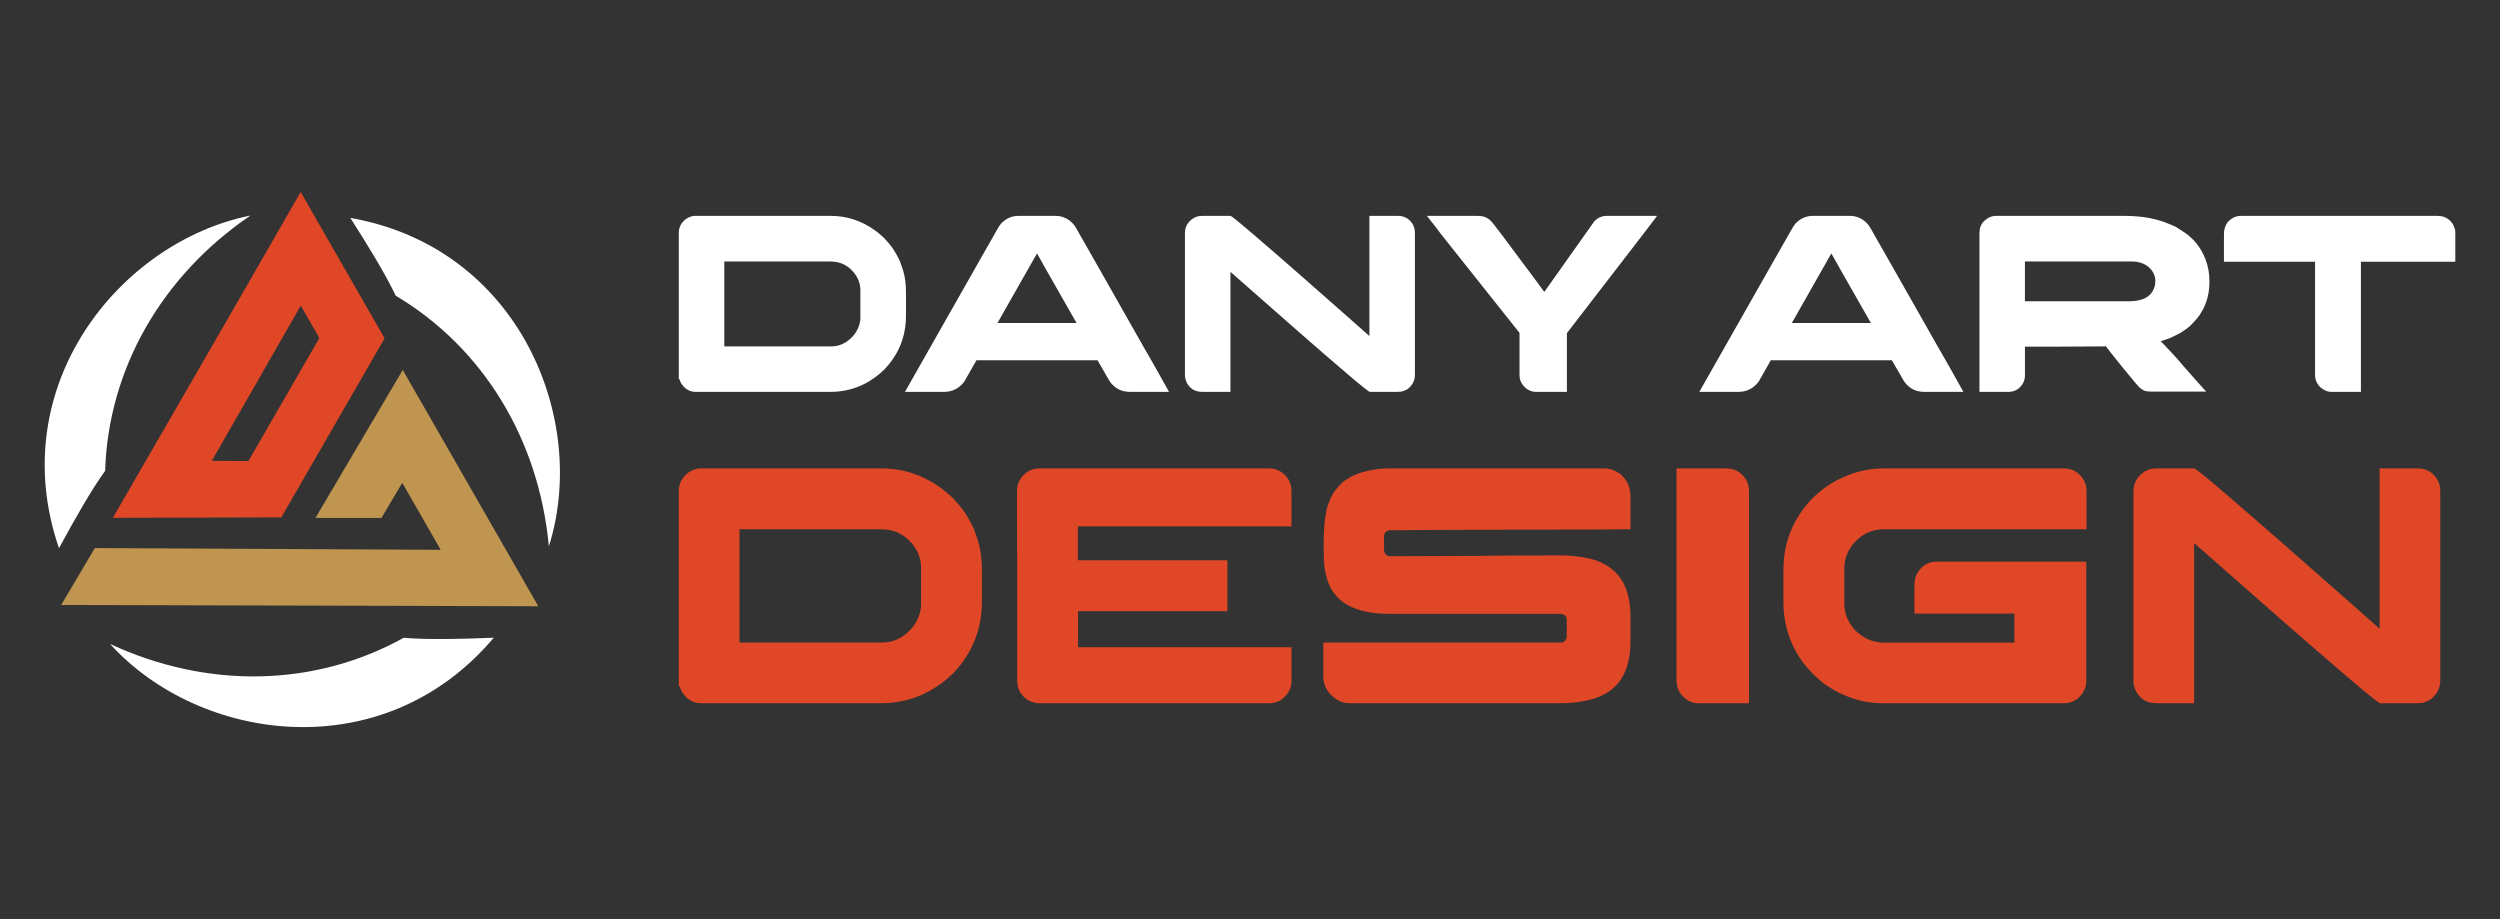 <?xml version="1.0" encoding="utf-8"?>
<!-- Generator: Adobe Illustrator 16.0.0, SVG Export Plug-In . SVG Version: 6.00 Build 0)  -->
<!DOCTYPE svg PUBLIC "-//W3C//DTD SVG 1.1//EN" "http://www.w3.org/Graphics/SVG/1.1/DTD/svg11.dtd">
<svg version="1.1" id="Calque_1" xmlns="http://www.w3.org/2000/svg" xmlns:xlink="http://www.w3.org/1999/xlink" x="0px" y="0px"
	 width="204px" height="75px" viewBox="0 0 204 75" enable-background="new 0 0 204 75" xml:space="preserve">
<rect x="0" y="0" width="204" height="75" fill="#333333" stroke="none"/>
<g>
	<g>
		<polygon fill="#C0954F" points="32.865,30.188 25.743,42.261 31.125,42.261 32.825,39.399 35.96,44.864 7.74,44.722 4.991,49.367 
			43.926,49.47 		"/>
		<path fill="#E04726" d="M19.508,24.42l-4.163,7.209l0,0l-0.405,0.702l-0.171,0.296l0,0l-5.559,9.626l13.743-0.034l8.431-14.611
			l-6.849-11.938l-2.657,4.624l-1.49,2.593L19.508,24.42z M24.544,24.938l1.516,2.642l-2.318,4.022l-0.509,0.883l-2.962,5.137
			l-2.987-0.016l2.006-3.5l0,0L19.351,34l1.045-1.823l0,0L24.544,24.938z"/>
		<path fill="#FFFFFF" d="M20.433,17.587C9.778,19.732,0.263,31.504,4.813,44.731c1.335-2.456,2.628-4.732,3.764-6.311
			C8.847,30.104,13.184,22.528,20.433,17.587z"/>
		<path fill="#FFFFFF" d="M32.945,52.043c-7.277,4.032-16.005,4.194-23.965,0.504c7.306,8.048,22.292,10.179,31.313-0.51
			C37.5,52.15,34.883,52.208,32.945,52.043z"/>
		<path fill="#FFFFFF" d="M28.588,17.782c1.504,2.356,2.869,4.589,3.702,6.347c7.147,4.258,11.68,11.719,12.499,20.454
			C48.065,34.22,42.364,20.198,28.588,17.782z"/>
	</g>
	<g>
		<g>
			<g>
				<path fill="#FFFFFF" d="M56.679,17.615h11.104c1.327,0,2.543,0.402,3.65,1.207c0.171,0.124,0.406,0.32,0.701,0.588
					c0.337,0.364,0.566,0.639,0.69,0.825c0.242,0.357,0.447,0.725,0.619,1.103c0.047,0.131,0.099,0.278,0.154,0.443
					c0.035,0.11,0.073,0.223,0.114,0.34c0.145,0.509,0.216,1.093,0.216,1.753v1.897c0,1.327-0.36,2.509-1.083,3.547
					c-0.124,0.192-0.34,0.46-0.65,0.804c-0.294,0.282-0.549,0.499-0.762,0.65c-0.227,0.165-0.468,0.32-0.722,0.464
					c-0.914,0.495-1.897,0.742-2.949,0.742H56.74c-0.337,0-0.639-0.127-0.907-0.381c-0.171-0.186-0.278-0.34-0.32-0.463
					c-0.02-0.042-0.041-0.104-0.061-0.186H55.39V19.018c0-0.509,0.224-0.91,0.67-1.206C56.301,17.681,56.507,17.615,56.679,17.615z
					 M59.102,21.337v6.929h8.723c0.591,0,1.117-0.213,1.578-0.639c0.206-0.199,0.326-0.333,0.361-0.402
					c0.295-0.427,0.443-0.863,0.443-1.31v-2.238c0-0.508-0.175-0.986-0.526-1.433c-0.193-0.22-0.354-0.375-0.485-0.464
					c-0.172-0.117-0.34-0.209-0.505-0.278c-0.288-0.11-0.612-0.165-0.968-0.165H59.102z"/>
				<path fill="#FFFFFF" d="M83.104,17.615h3.021c0.611,0,1.123,0.254,1.536,0.763c0.11,0.151,0.247,0.385,0.413,0.701
					c0.027,0.041,0.052,0.082,0.072,0.124c0.062,0.097,0.591,1.024,1.587,2.784c0.282,0.502,0.604,1.072,0.969,1.711
					c2.261,3.994,3.424,6.035,3.485,6.125l1.207,2.155h-3.176c-0.839,0-1.458-0.395-1.856-1.186
					c-0.281-0.481-0.488-0.838-0.618-1.072c-0.111-0.2-0.172-0.307-0.187-0.32h-9.856c-0.013,0-0.029,0.006-0.047,0.02
					c-0.016,0.014-0.03,0.042-0.036,0.083l-0.927,1.629c-0.42,0.563-0.977,0.845-1.67,0.845h-3.145
					c-0.014,0-0.021-0.001-0.021-0.005c0-0.003,0-0.008,0-0.015c1.519-2.688,2.841-5.018,3.97-6.991
					c0.893-1.574,1.615-2.846,2.165-3.814c0.851-1.506,1.298-2.289,1.339-2.352c0.11-0.206,0.227-0.388,0.351-0.546
					C82.079,17.829,82.554,17.615,83.104,17.615z M84.62,20.678l-3.228,5.681h6.455C85.736,22.661,84.661,20.767,84.62,20.678z"/>
				<path fill="#FFFFFF" d="M98.085,17.615h2.32c0.076,0,0.694,0.499,1.855,1.495c1.161,0.997,2.469,2.133,3.923,3.408
					c1.453,1.275,2.743,2.411,3.871,3.407l1.69,1.496v-9.806h2.319c0.488,0,0.87,0.193,1.146,0.578
					c0.165,0.234,0.248,0.499,0.248,0.794v11.599c0,0.46-0.197,0.846-0.589,1.155c-0.103,0.068-0.229,0.127-0.382,0.175
					c-0.096,0.042-0.271,0.062-0.525,0.062h-2.176c-0.082,0-0.707-0.498-1.876-1.495c-1.169-0.996-2.481-2.132-3.939-3.408
					c-1.456-1.274-2.748-2.41-3.876-3.407l-1.69-1.484v9.794h-2.258c-0.337,0-0.612-0.068-0.825-0.206
					c-0.254-0.172-0.437-0.406-0.547-0.701c-0.054-0.144-0.082-0.299-0.082-0.464V19.018c0-0.467,0.189-0.842,0.567-1.124
					C97.493,17.708,97.768,17.615,98.085,17.615z"/>
				<path fill="#FFFFFF" d="M120.571,17.615c0.356,0,0.639,0.073,0.845,0.217c0.146,0.09,0.306,0.251,0.484,0.485l0.619,0.804
					c0.405,0.543,0.871,1.167,1.396,1.872c0.526,0.705,0.996,1.333,1.407,1.886c0.413,0.554,0.644,0.868,0.691,0.944l4.083-5.764
					c0.192-0.193,0.368-0.31,0.525-0.351c0.124-0.062,0.313-0.093,0.568-0.093h4.03c-0.063,0.09-0.459,0.61-1.19,1.563
					c-0.732,0.952-1.574,2.045-2.526,3.278c-0.952,1.234-1.796,2.329-2.531,3.284l-1.113,1.444v4.794h-2.495
					c-0.447,0-0.821-0.196-1.124-0.588c-0.165-0.24-0.247-0.488-0.247-0.742v-3.485l-6.444-8.104c0-0.021-0.371-0.502-1.113-1.444
					H120.571z"/>
				<path fill="#FFFFFF" d="M147.924,17.615h3.021c0.612,0,1.124,0.254,1.536,0.763c0.11,0.151,0.248,0.385,0.412,0.701
					c0.028,0.041,0.052,0.082,0.072,0.124c0.063,0.097,0.592,1.024,1.588,2.784c0.282,0.502,0.606,1.072,0.97,1.711
					c2.261,3.994,3.423,6.035,3.485,6.125l1.206,2.155h-3.176c-0.839,0-1.457-0.395-1.855-1.186
					c-0.282-0.481-0.488-0.838-0.619-1.072c-0.11-0.2-0.171-0.307-0.186-0.32h-9.857c-0.013,0-0.028,0.006-0.046,0.02
					c-0.017,0.014-0.028,0.042-0.036,0.083l-0.928,1.629c-0.419,0.563-0.976,0.845-1.67,0.845h-3.145
					c-0.015,0-0.021-0.001-0.021-0.005c0-0.003,0-0.008,0-0.015c1.519-2.688,2.842-5.018,3.969-6.991
					c0.895-1.574,1.616-2.846,2.166-3.814c0.852-1.506,1.299-2.289,1.34-2.352c0.109-0.206,0.227-0.388,0.351-0.546
					C146.899,17.829,147.374,17.615,147.924,17.615z M149.439,20.678l-3.227,5.681h6.454
					C150.556,22.661,149.48,20.767,149.439,20.678z"/>
				<path fill="#FFFFFF" d="M162.895,17.615h10.455c1.408,0,2.625,0.22,3.649,0.66c0.206,0.083,0.367,0.151,0.484,0.206
					c0.171,0.097,0.354,0.21,0.546,0.34c0.914,0.557,1.564,1.344,1.948,2.361c0.207,0.543,0.31,1.12,0.31,1.732v0.134
					c0,0.735-0.154,1.43-0.463,2.083c-0.097,0.186-0.218,0.391-0.361,0.618c-0.124,0.166-0.271,0.341-0.443,0.526
					c-0.082,0.096-0.165,0.182-0.248,0.257l-0.103,0.104l-0.083,0.062l-0.154,0.124c-0.123,0.089-0.278,0.192-0.464,0.31
					c-0.027,0.013-0.056,0.03-0.082,0.051c-0.187,0.096-0.354,0.182-0.506,0.257c-0.076,0.035-0.147,0.069-0.216,0.104
					c-0.268,0.11-0.55,0.209-0.846,0.299c0.853,0.88,1.437,1.52,1.753,1.917c0.212,0.241,0.423,0.478,0.628,0.711
					c0.393,0.454,0.767,0.876,1.125,1.269c0.108,0.103,0.175,0.175,0.195,0.217h-4.454c-0.254,0-0.453-0.028-0.599-0.083
					c-0.04-0.021-0.078-0.041-0.112-0.062c-0.035-0.021-0.073-0.045-0.114-0.072c-0.145-0.096-0.306-0.258-0.484-0.485
					c-0.653-0.776-1.344-1.625-2.072-2.547l-0.36-0.463c-0.021,0-0.063,0.006-0.124,0.021c-0.427,0-1.708,0.006-3.846,0.021h-2.619
					v2.34c0,0.44-0.188,0.811-0.567,1.114c-0.227,0.158-0.487,0.237-0.783,0.237h-2.361V19.059c0-0.234,0.028-0.419,0.082-0.557
					c0.028-0.083,0.077-0.179,0.146-0.289c0.048-0.069,0.106-0.134,0.175-0.196C162.214,17.75,162.537,17.615,162.895,17.615z
					 M165.234,21.337v3.248h8.444c0.659,0,1.161-0.114,1.506-0.34c0.247-0.158,0.43-0.368,0.546-0.629
					c0.096-0.199,0.144-0.426,0.144-0.681c0-0.501-0.229-0.92-0.689-1.257c-0.069-0.048-0.142-0.09-0.218-0.124
					c-0.021-0.007-0.04-0.018-0.061-0.031c-0.125-0.062-0.313-0.117-0.568-0.165c-0.082,0-0.196-0.007-0.339-0.021H165.234z"/>
				<path fill="#FFFFFF" d="M182.928,17.615h15.971c0.397,0,0.729,0.121,0.989,0.361c0.145,0.138,0.237,0.251,0.278,0.341
					c0.124,0.24,0.187,0.442,0.187,0.608v2.434h-7.702v10.619h-2.393c-0.337,0-0.652-0.134-0.948-0.402
					c-0.007-0.006-0.015-0.017-0.021-0.03c-0.021-0.021-0.049-0.052-0.083-0.093c-0.199-0.261-0.298-0.53-0.298-0.805v-9.289h-7.435
					v-1.897c0-0.488,0.015-0.735,0.041-0.742c0.063-0.275,0.169-0.495,0.319-0.66c0.166-0.145,0.285-0.234,0.361-0.269
					C182.367,17.674,182.61,17.615,182.928,17.615z"/>
			</g>
		</g>
		<g>
			<g>
				<path fill="#E04726" d="M57.11,38.221h14.817c1.77,0,3.394,0.537,4.87,1.609c0.229,0.166,0.542,0.427,0.935,0.784
					c0.451,0.486,0.758,0.854,0.923,1.101c0.32,0.478,0.596,0.969,0.825,1.472c0.064,0.175,0.133,0.372,0.206,0.593
					c0.046,0.146,0.096,0.298,0.152,0.454c0.192,0.678,0.288,1.458,0.288,2.338v2.531c0,1.771-0.481,3.349-1.445,4.733
					c-0.164,0.257-0.453,0.614-0.866,1.072c-0.395,0.376-0.734,0.666-1.019,0.867c-0.303,0.221-0.624,0.426-0.962,0.619
					c-1.221,0.661-2.532,0.99-3.935,0.99H57.192c-0.449,0-0.853-0.169-1.21-0.509c-0.23-0.248-0.372-0.454-0.427-0.619
					c-0.027-0.056-0.054-0.138-0.082-0.247H55.39V40.091c0-0.677,0.298-1.214,0.895-1.608C56.605,38.308,56.881,38.221,57.11,38.221
					z M60.343,43.187v9.245h11.638c0.789,0,1.491-0.283,2.106-0.852c0.275-0.267,0.435-0.445,0.481-0.537
					c0.394-0.568,0.592-1.151,0.592-1.748v-2.984c0-0.679-0.234-1.316-0.702-1.913c-0.257-0.294-0.473-0.499-0.647-0.618
					c-0.229-0.156-0.454-0.281-0.674-0.372c-0.386-0.146-0.817-0.221-1.293-0.221H60.343z"/>
				<path fill="#E04726" d="M103.514,38.221c0.596,0,1.082,0.226,1.458,0.674c0.174,0.193,0.299,0.45,0.371,0.771
					c0.027,0.111,0.042,0.266,0.042,0.468v2.82H87.954v2.766h12.203v4.154H87.982l-0.014,0.015v2.93h17.402
					c0.009,0,0.015,0.005,0.015,0.015v2.764c0,0.423-0.157,0.817-0.468,1.184c-0.193,0.193-0.331,0.308-0.413,0.345
					c-0.275,0.174-0.615,0.261-1.018,0.261H84.735c-0.129,0-0.304-0.036-0.523-0.109c-0.468-0.175-0.816-0.486-1.045-0.936
					c-0.111-0.258-0.165-0.532-0.165-0.826v-9.671c-0.01-0.469-0.015-1.99-0.015-4.567V40.01c0-0.303,0.097-0.619,0.29-0.95
					c0.202-0.293,0.439-0.509,0.715-0.646c0.202-0.091,0.353-0.142,0.454-0.151c0.055-0.018,0.138-0.031,0.248-0.041H103.514z"/>
				<path fill="#E04726" d="M113.419,38.221h17.472c0.477,0,0.927,0.16,1.349,0.481c0.54,0.469,0.812,1.068,0.812,1.802v2.683
					h-0.027c-1.284,0.02-3.999,0.029-8.146,0.029c-3.265,0.018-5.795,0.026-7.594,0.026c-1.88,0.019-3.159,0.027-3.839,0.027
					c-0.137,0-0.26,0.046-0.371,0.138c-0.092,0.091-0.137,0.225-0.137,0.399v1.045c0,0.248,0.105,0.418,0.316,0.51
					c0.027,0.009,0.051,0.017,0.068,0.021c0.019,0.005,0.042,0.007,0.068,0.007c4.164-0.019,6.54-0.027,7.126-0.027
					c0.147,0,0.414-0.005,0.799-0.014c1.082-0.019,3.137-0.027,6.163-0.027h0.11c0.394,0,0.922,0.05,1.582,0.15
					c0.477,0.083,0.872,0.184,1.184,0.304c0.99,0.385,1.7,0.994,2.133,1.829c0.375,0.733,0.563,1.638,0.563,2.71v1.967
					c0,1.944-0.573,3.315-1.719,4.114c-0.928,0.661-2.308,0.99-4.142,0.99h-17.019c-0.643,0-1.202-0.27-1.679-0.812
					c-0.339-0.403-0.509-0.876-0.509-1.417v-2.725h19.385c0.22,0,0.367-0.104,0.439-0.316c0.019-0.027,0.03-0.055,0.035-0.081
					c0.005-0.028,0.007-0.047,0.007-0.057v-1.443c0-0.193-0.105-0.331-0.316-0.413c-0.056-0.019-0.11-0.028-0.165-0.028h-13.924
					c-2.2,0-3.713-0.545-4.538-1.637c-0.166-0.201-0.285-0.39-0.358-0.563c-0.092-0.174-0.179-0.391-0.262-0.646
					c-0.074-0.238-0.137-0.532-0.192-0.881c-0.056-0.376-0.082-0.931-0.082-1.665v-0.109c0-1.77,0.15-2.99,0.453-3.66
					c0.156-0.448,0.418-0.871,0.784-1.266c0.202-0.229,0.381-0.39,0.536-0.481c0.532-0.366,1.134-0.618,1.803-0.756
					C112.157,38.29,112.768,38.221,113.419,38.221z"/>
				<path fill="#E04726" d="M136.807,38.221h4.03c0.725,0,1.275,0.312,1.651,0.936c0.156,0.267,0.234,0.597,0.234,0.991v17.237
					h-4.142c-0.449,0-0.871-0.188-1.265-0.563c-0.341-0.349-0.51-0.789-0.51-1.321V38.221z"/>
				<path fill="#E04726" d="M153.673,38.221h14.734c0.733,0,1.289,0.339,1.665,1.019c0.129,0.257,0.193,0.54,0.193,0.852v3.096
					h-16.537c-1.037,0-1.898,0.432-2.587,1.294c-0.432,0.588-0.646,1.216-0.646,1.885v2.876c0,0.816,0.297,1.549,0.894,2.2
					c0.247,0.221,0.463,0.391,0.646,0.51c0.22,0.128,0.427,0.229,0.62,0.303c0.385,0.118,0.678,0.178,0.879,0.178h10.841v-2.365
					h-8.157v-2.256c0-0.514,0.101-0.891,0.303-1.128c0.2-0.368,0.541-0.635,1.018-0.799c0.174-0.036,0.334-0.056,0.482-0.056h12.216
					v9.782c0,0.505-0.225,0.963-0.674,1.376c-0.349,0.266-0.734,0.398-1.156,0.398h-14.761c-1.66,0-3.229-0.509-4.706-1.526
					c-0.266-0.202-0.583-0.474-0.949-0.813c-0.366-0.376-0.651-0.697-0.854-0.963c-1.071-1.467-1.608-3.118-1.608-4.952v-2.655
					c0-2.274,0.819-4.246,2.462-5.916c0.532-0.477,0.945-0.802,1.238-0.977c0.358-0.238,0.733-0.445,1.128-0.62
					C151.439,38.468,152.545,38.221,153.673,38.221z"/>
				<path fill="#E04726" d="M175.946,38.221h3.096c0.101,0,0.926,0.665,2.476,1.995c1.551,1.329,3.296,2.845,5.235,4.547
					c1.939,1.701,3.661,3.217,5.166,4.547l2.257,1.994V38.221h3.095c0.651,0,1.16,0.257,1.526,0.771
					c0.221,0.312,0.331,0.666,0.331,1.059v15.478c0,0.614-0.262,1.128-0.784,1.542c-0.138,0.091-0.308,0.17-0.509,0.233
					c-0.129,0.055-0.362,0.082-0.702,0.082h-2.902c-0.11,0-0.945-0.664-2.504-1.994c-1.56-1.33-3.311-2.845-5.256-4.547
					c-1.944-1.702-3.668-3.217-5.173-4.547l-2.256-1.982v13.07h-3.013c-0.449,0-0.817-0.092-1.101-0.275
					c-0.34-0.229-0.582-0.54-0.73-0.935c-0.072-0.193-0.108-0.399-0.108-0.619V40.091c0-0.623,0.252-1.122,0.756-1.499
					C175.157,38.345,175.524,38.221,175.946,38.221z"/>
			</g>
		</g>
	</g>
</g>
</svg>
